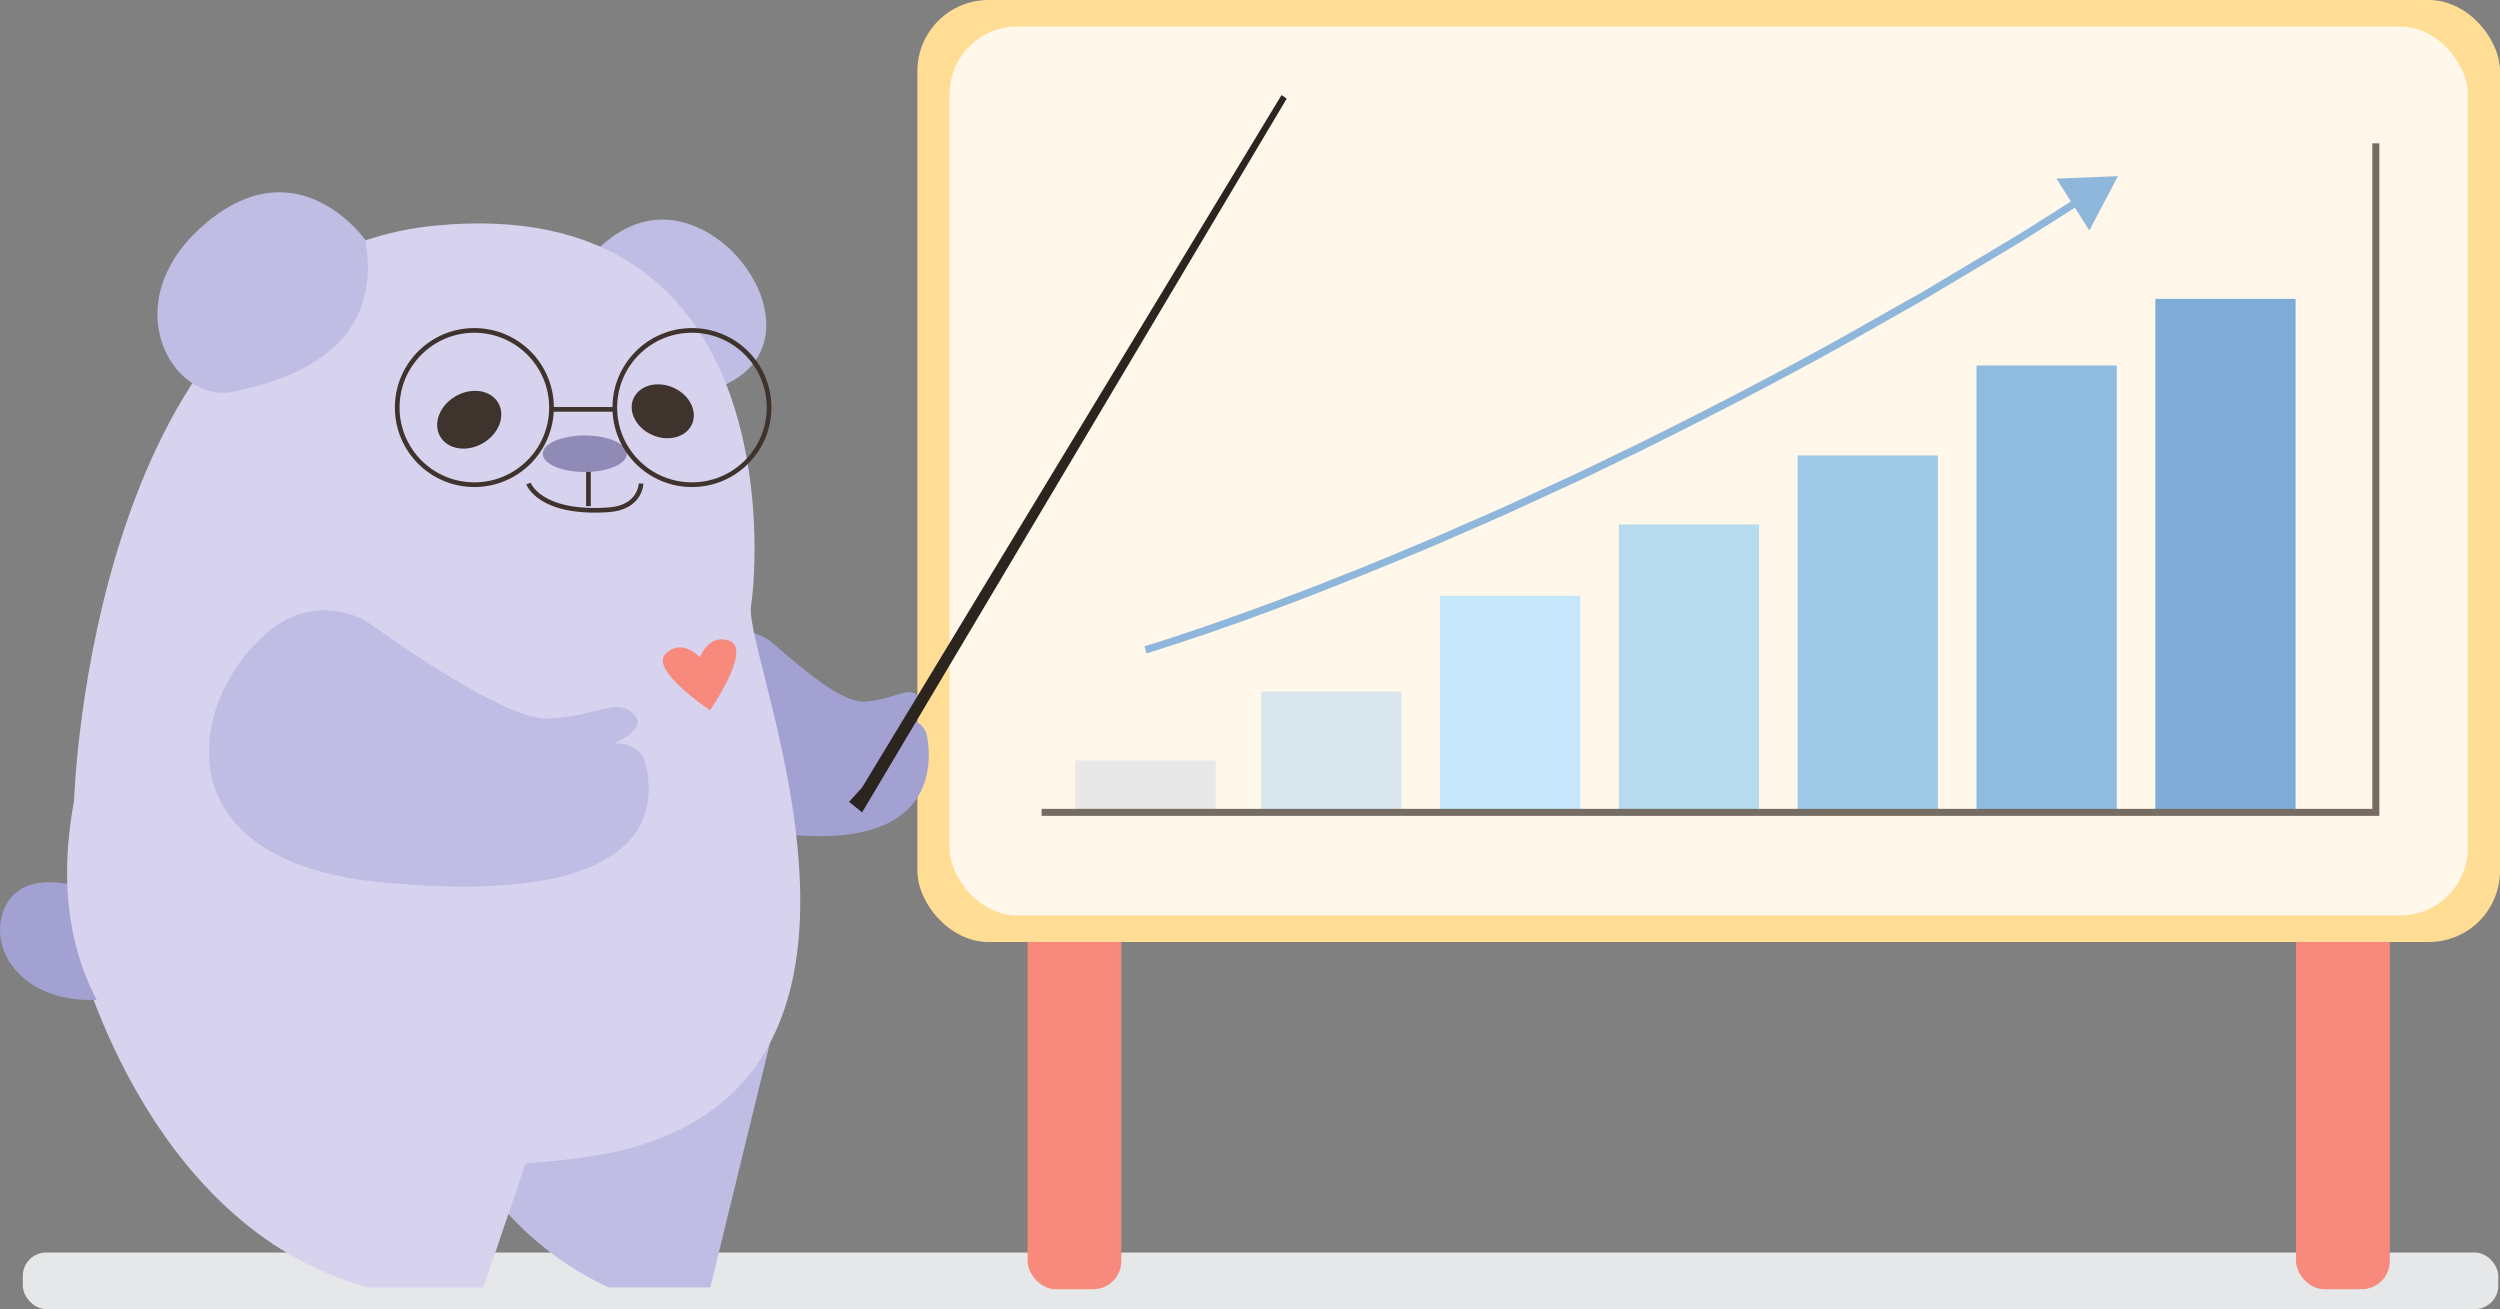 <svg id="Layer_1" data-name="Layer 1" xmlns="http://www.w3.org/2000/svg" viewBox="0 0 1069.44 560"><rect x="0" y="0" width="1069.44" height="560" fill="#808080" stroke="none"/><defs><style>.cls-1{fill:#e6e7e8;}.cls-2{fill:#f88a7d;}.cls-3{fill:#ffdd95;}.cls-4{fill:#fff7e9;}.cls-5{fill:#a2a1d1;}.cls-6{fill:#c0bde5;}.cls-7{fill:#d7d3ef;}.cls-8{fill:#3f332d;}.cls-19,.cls-9{fill:none;stroke-miterlimit:10;}.cls-9{stroke:#3f332d;stroke-width:2px;}.cls-10{fill:#908ab7;}.cls-11{fill:#2b241f;}.cls-12{fill:#d9e7ed;}.cls-13{fill:#e8e8e8;}.cls-14{fill:#c5e7f9;}.cls-15{fill:#b9dbef;}.cls-16{fill:#9ecae8;}.cls-17{fill:#90bce0;}.cls-18{fill:#7facd6;}.cls-19{stroke:#756c63;stroke-width:3px;}.cls-20{fill:#8fb7db;}</style></defs><rect class="cls-1" x="9.75" y="535.79" width="1058.95" height="24.21" rx="10.04"/><rect class="cls-2" x="439.59" y="236.89" width="40.09" height="314.61" rx="12.07"/><rect class="cls-2" x="982.2" y="236.89" width="40.09" height="314.61" rx="12.07"/><rect class="cls-3" x="392.44" width="677" height="402.96" rx="30.43"/><rect class="cls-4" x="406.19" y="11.34" width="649.5" height="380.27" rx="28.96"/><path class="cls-5" d="M305.08,275.26a19.3,19.3,0,0,1,25.68,0c12.59,10.92,29.59,25.75,39.62,24.85,13.6-1.21,18.2-7.09,22.85-2s-5.33,10.11-5.33,10.11,7.62-.86,8.86,7.71,6.42,52.41-72.25,39.35C275.55,347.16,281.51,295.44,305.08,275.26Z"/><path class="cls-6" d="M166.11,402.59s11.73,110.66,94.41,148.17h43.33l30-122.94Z"/><path class="cls-7" d="M32,402.59s28.32,121.6,125.37,148.17h49.43l41.53-122.37Z"/><path class="cls-5" d="M33.54,379.29S9,371,1.72,389,10.61,430.66,45,427.53,33.54,379.29,33.54,379.29Z"/><path class="cls-6" d="M241.91,125.13s19.5-39.71,52-29.55,53.84,61.88,5.63,72.42S241.91,125.13,241.91,125.13Z"/><path class="cls-7" d="M31.67,342.67s7-232.12,154.75-246.19,138.37,140.37,134.83,162.8c-1.76,11.21,19,64.89,20.94,118.39s-15.09,106.85-92.47,117.4C162,507,88.2,489.48,52.25,444.4,32,419.07,23.77,385,31.67,342.67Z"/><path class="cls-6" d="M156.43,102.83s-28.63-41-68.49-7.25-14.06,77.38,11.73,72S164,149,156.43,102.83Z"/><ellipse class="cls-8" cx="200.73" cy="179.55" rx="14.35" ry="11.62" transform="translate(-62.88 124.42) rotate(-30)"/><ellipse class="cls-8" cx="283.51" cy="175.93" rx="11.08" ry="13.67" transform="translate(9.19 365.88) rotate(-66.52)"/><line class="cls-9" x1="251.72" y1="216.51" x2="251.72" y2="194.1"/><path class="cls-9" d="M226.08,206.87s4.69,13.28,34.39,11.2c13.55-1,13.76-11.2,13.76-11.2"/><ellipse class="cls-10" cx="250.16" cy="194.1" rx="17.98" ry="7.82"/><path class="cls-6" d="M118.91,267.15a35.61,35.61,0,0,1,40.36.36c19.93,14.16,59.85,40.91,75.59,39.9,21.38-1.37,28.53-8.85,35.91-2.28S262.51,318,262.51,318s12-1,14,10,11.71,61.36-113,49.47C63.22,367.93,82.12,292.71,118.91,267.15Z"/><polygon class="cls-11" points="368.78 336.87 548.19 40.69 550.42 42.18 368.78 347.51 363.21 343.01 368.78 336.87"/><path class="cls-2" d="M312.4,274.3c-9.12-3.82-13,6.9-13,6.9s-7.62-8.5-14.66-1.56,19,24.2,19,24.2S321.51,278.13,312.4,274.3Z"/><rect class="cls-12" x="539.5" y="295.84" width="60" height="51"/><rect class="cls-13" x="460" y="325.34" width="60" height="22"/><rect class="cls-14" x="616" y="254.84" width="60" height="92"/><rect class="cls-15" x="692.5" y="224.34" width="60" height="122.5"/><rect class="cls-16" x="769" y="194.84" width="60" height="152"/><rect class="cls-17" x="845.5" y="156.34" width="60" height="190.5"/><rect class="cls-18" x="922" y="127.84" width="60" height="219"/><polyline class="cls-19" points="445.56 347.51 1016.32 347.51 1016.32 61.31"/><path class="cls-20" d="M490.45,279.52c36.63-11.39,72.35-25.11,107.71-39.72l13.25-5.51c4.42-1.84,8.77-3.81,13.16-5.71l13.15-5.74c2.19-1,4.39-1.9,6.57-2.89l6.52-3,26.06-12,25.83-12.49c34.28-17,68.26-34.59,101.46-53.6l12.49-7.07,6.24-3.53c2.08-1.18,4.12-2.44,6.17-3.66l24.64-14.71c4.09-2.47,8.22-4.88,12.29-7.39l12.13-7.66,9.47-6,6.19,9.77L906,75.35,879.7,76.4l6.19,9.78-9.45,6L864.33,99.8c-4.06,2.51-8.19,4.91-12.28,7.37l-24.59,14.7c-2.05,1.21-4.08,2.47-6.16,3.65L815.07,129l-12.47,7.05c-33.15,19-67.07,36.58-101.29,53.53l-25.8,12.46-26,12-6.51,3c-2.17,1-4.37,1.92-6.56,2.89l-13.12,5.73c-4.38,1.89-8.73,3.86-13.14,5.7L597,236.87c-4.41,1.82-8.8,3.7-13.23,5.47l-13.32,5.28c-8.85,3.58-17.81,6.88-26.73,10.27-17.9,6.6-35.92,13-54.12,18.58Z"/><circle class="cls-9" cx="202.92" cy="174.34" r="33"/><circle class="cls-9" cx="296" cy="174.34" r="33"/><line class="cls-9" x1="235.92" y1="175.12" x2="263" y2="175.12"/></svg>